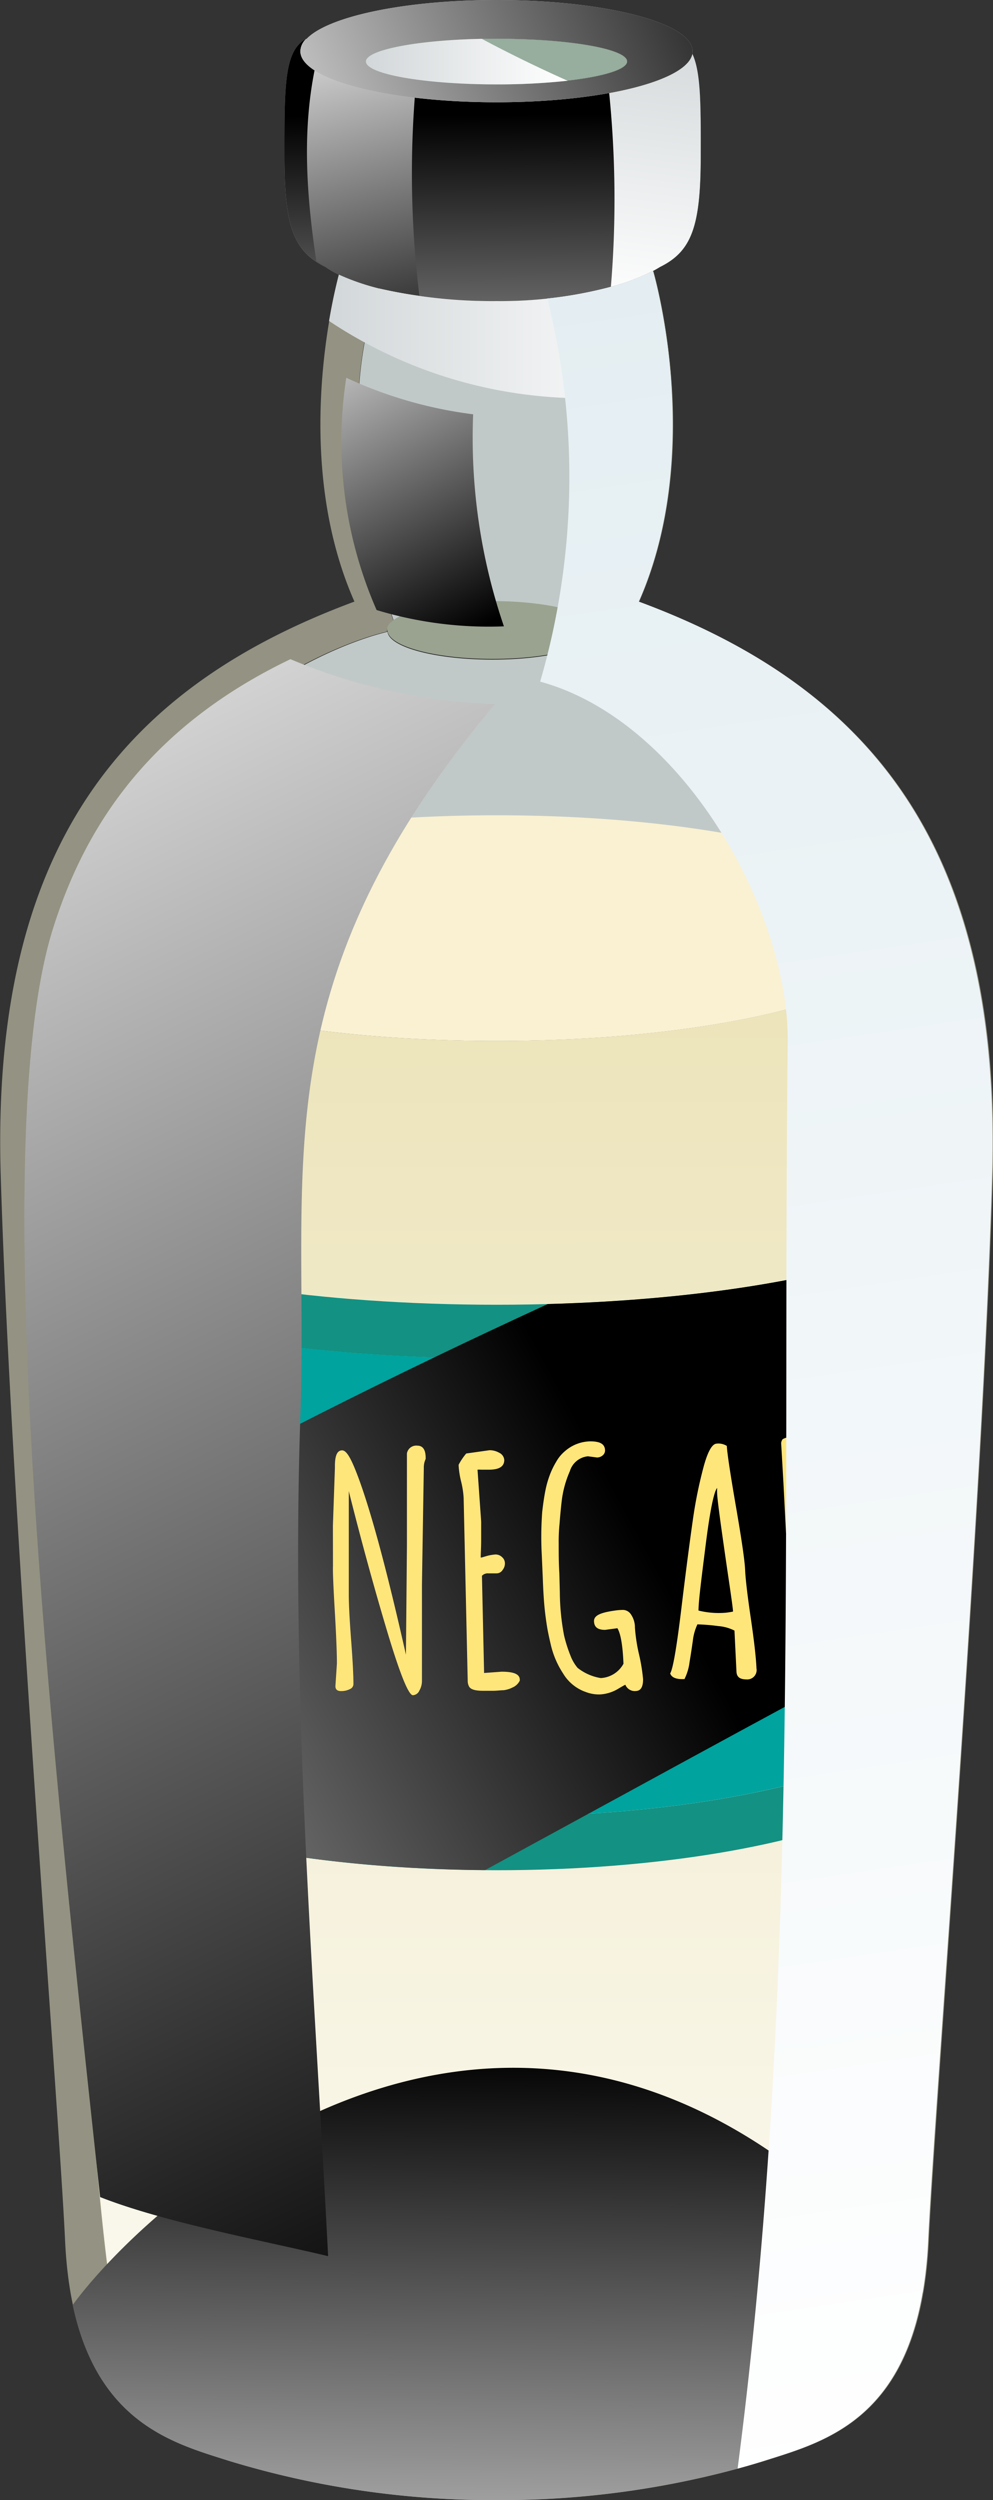 <svg xmlns="http://www.w3.org/2000/svg" xmlns:xlink="http://www.w3.org/1999/xlink" viewBox="0 0 138.85 349.58">
  <rect x="0" y="0" width="138.85" height="349.58" fill="#333333" stroke="none"/>
  <defs>
    <style>
      .cls-1 {
        isolation: isolate;
      }

      .cls-2 {
        fill: #949282;
      }

      .cls-3 {
        fill: #e8e2c8;
      }

      .cls-4 {
        fill: #f9f1d2;
      }

      .cls-5 {
        fill: #ccc4a3;
      }

      .cls-13, .cls-16, .cls-18, .cls-25, .cls-6, .cls-7 {
        mix-blend-mode: multiply;
      }

      .cls-6 {
        fill: url(#linear-gradient);
      }

      .cls-7 {
        fill: url(#linear-gradient-2);
      }

      .cls-11, .cls-12, .cls-15, .cls-21, .cls-23, .cls-24, .cls-8 {
        mix-blend-mode: screen;
      }

      .cls-8 {
        fill: url(#linear-gradient-3);
      }

      .cls-9 {
        fill: #c1c9c8;
      }

      .cls-10 {
        fill: #9aa390;
      }

      .cls-11 {
        fill: url(#linear-gradient-4);
      }

      .cls-12 {
        fill: url(#linear-gradient-5);
      }

      .cls-13 {
        fill: url(#linear-gradient-6);
      }

      .cls-14 {
        fill: #b7bfb0;
      }

      .cls-15 {
        fill: url(#linear-gradient-7);
      }

      .cls-16 {
        fill: url(#linear-gradient-8);
      }

      .cls-17 {
        fill: #97ad9d;
      }

      .cls-18 {
        fill: url(#linear-gradient-9);
      }

      .cls-19 {
        fill: #139183;
      }

      .cls-20 {
        fill: #00a39e;
      }

      .cls-21 {
        fill: url(#linear-gradient-10);
      }

      .cls-22 {
        fill: #ffe67b;
      }

      .cls-23 {
        fill: url(#linear-gradient-11);
      }

      .cls-24 {
        fill: url(#linear-gradient-12);
      }

      .cls-25 {
        fill: url(#linear-gradient-13);
      }
    </style>
    <linearGradient id="linear-gradient" x1="70.15" y1="301.97" x2="68.89" y2="343.13" gradientUnits="userSpaceOnUse">
      <stop offset="0" stop-color="#ebe2b5"/>
      <stop offset="1" stop-color="#fff"/>
    </linearGradient>
    <linearGradient id="linear-gradient-2" x1="69.19" y1="122.71" x2="69.68" y2="383.29" xlink:href="#linear-gradient"/>
    <linearGradient id="linear-gradient-3" x1="68.91" y1="387.88" x2="70.09" y2="273.76" gradientUnits="userSpaceOnUse">
      <stop offset="0" stop-color="#fff"/>
      <stop offset="0.89"/>
    </linearGradient>
    <linearGradient id="linear-gradient-4" x1="69.25" y1="83.65" x2="68.88" y2="16.03" gradientUnits="userSpaceOnUse">
      <stop offset="0" stop-color="#fff"/>
      <stop offset="1"/>
    </linearGradient>
    <linearGradient id="linear-gradient-5" x1="43.91" y1="-3.18" x2="58.77" y2="55.53" xlink:href="#linear-gradient-4"/>
    <linearGradient id="linear-gradient-6" x1="93.71" y1="2.82" x2="88.51" y2="43.69" gradientUnits="userSpaceOnUse">
      <stop offset="0" stop-color="#d2d7d9"/>
      <stop offset="1" stop-color="#fff"/>
    </linearGradient>
    <linearGradient id="linear-gradient-7" x1="23.94" y1="27.27" x2="110.51" y2="-11" xlink:href="#linear-gradient-4"/>
    <linearGradient id="linear-gradient-8" x1="46.04" y1="46.78" x2="93.9" y2="46.78" xlink:href="#linear-gradient-6"/>
    <linearGradient id="linear-gradient-9" x1="51.16" y1="8.62" x2="79.37" y2="8.62" xlink:href="#linear-gradient-6"/>
    <linearGradient id="linear-gradient-10" x1="-53.06" y1="288.5" x2="88.13" y2="212.21" xlink:href="#linear-gradient-4"/>
    <linearGradient id="linear-gradient-11" x1="41.91" y1="38.21" x2="67.69" y2="87.42" xlink:href="#linear-gradient-4"/>
    <linearGradient id="linear-gradient-12" x1="-22.92" y1="69.66" x2="95.97" y2="314.89" xlink:href="#linear-gradient-4"/>
    <linearGradient id="linear-gradient-13" x1="90.13" y1="38.07" x2="135.7" y2="347.19" gradientUnits="userSpaceOnUse">
      <stop offset="0" stop-color="#e4eef2"/>
      <stop offset="1" stop-color="#fff"/>
    </linearGradient>
  </defs>
  <g class="cls-1">
    <g id="Calque_2" data-name="Calque 2">
      <g id="Layer_1" data-name="Layer 1">
        <g>
          <g>
            <path class="cls-2" d="M17.48,326c7.14,13.52,31.36,18,51.43,18.16h.71c20.36-.12,45-4.76,51.75-18.73a17.68,17.68,0,0,0,1.51-4.61c3.21-17.71,10-130.12,10-158.45,0-13-1.61-23.84-4.79-33a4.75,4.75,0,0,0-.86-2.34s0,0,0-.06a60.34,60.34,0,0,0-16.82-24c-13-11.44-24.26-14.32-26.78-14.83a1.19,1.19,0,0,0-.3-.77c1.52-4.16,9.42-27.62,2.23-47l-.06-.24a29.54,29.54,0,0,0,5.86-2.2c.44,1.45,7.1,25.65-2,46.22,31.84,11.8,50.83,33.7,49.46,80.14s-8.08,130.5-8.94,149c-1.16,24.82-14.21,28-23,30.83a126.53,126.53,0,0,1-37.39,5.47,126.38,126.38,0,0,1-37.39-5.47c-8.8-2.8-21.85-6-23-30.83-.86-18.52-7.61-102.63-9-149S17.72,95.92,49.56,84.12C41,64.74,46.4,42.18,47.41,38.4A32.29,32.29,0,0,0,53,40.34c-6.89,18.63.12,41,2,46.42a1.84,1.84,0,0,0-.89,1.4.27.27,0,0,0,0,.15c-3.59.86-14.06,4.16-26,14.65A60.07,60.07,0,0,0,11,128.05c-3.51,9.42-5.27,20.66-5.27,34.27,0,28.33,6.75,140.74,10,158.45A17.43,17.43,0,0,0,17.48,326Z"/>
            <path class="cls-3" d="M132.84,162.32c0,28.33-6.75,140.74-10,158.45a17.68,17.68,0,0,1-1.51,4.61l-.57-.24c-6.39-8-27-13.88-51.36-13.88-25.21,0-46.34,6.24-52,14.69a17.43,17.43,0,0,1-1.81-5.18c-3.24-17.71-10-130.12-10-158.45,0-13.61,1.76-24.85,5.27-34.27l.11.06a4.4,4.4,0,0,0-.29,1.6c0,8.74,26.24,15.85,58.67,15.85s58.65-7.11,58.65-15.85a1.33,1.33,0,0,0,0-.39C131.23,138.48,132.84,149.33,132.84,162.32Z"/>
            <path class="cls-4" d="M128.05,129.32a1.33,1.33,0,0,1,0,.39c0,8.74-26.25,15.85-58.65,15.85s-58.67-7.11-58.67-15.85a4.4,4.4,0,0,1,.29-1.6c3-8,28-14.24,58.38-14.24,28.86,0,52.82,5.62,57.72,13,0,0,0,0,0,.06C127.49,127.75,127.75,128.52,128.05,129.32Z"/>
            <path class="cls-5" d="M120.8,325.14l.57.24c-6.78,14-31.39,18.61-51.75,18.73h-.71C48.84,344,24.62,339.47,17.48,326c5.62-8.45,26.75-14.69,52-14.69C93.84,311.26,114.41,317.12,120.8,325.14Z"/>
            <path class="cls-6" d="M120.8,325.14l.57.24c-6.78,14-31.39,18.61-51.75,18.73h-.71C48.84,344,24.62,339.47,17.48,326c5.62-8.45,26.75-14.69,52-14.69C93.84,311.26,114.41,317.12,120.8,325.14Z"/>
            <path class="cls-7" d="M128.05,129.32a1.33,1.33,0,0,1,0,.39c0,8.74-26.25,15.85-58.65,15.85s-58.67-7.11-58.67-15.85a4.4,4.4,0,0,1,.29-1.6l-.11-.06c-3.51,9.42-5.27,20.66-5.27,34.27,0,28.33,6.75,140.74,10,158.45A17.43,17.43,0,0,0,17.48,326c7.14,13.52,31.36,18,51.43,18.16h.71c20.36-.12,45-4.76,51.75-18.73a17.68,17.68,0,0,0,1.51-4.61c3.21-17.71,10-130.12,10-158.45C132.84,149.33,131.23,138.48,128.05,129.32Z"/>
            <path class="cls-8" d="M10.16,322.3c3.56,16.64,14.29,19.39,21.89,21.81a126.38,126.38,0,0,0,37.39,5.47,126.53,126.53,0,0,0,37.39-5.47c7.84-2.49,19-5.36,22.21-23.52C75.7,257.2,21.67,306.61,10.16,322.3Z"/>
            <path class="cls-9" d="M110.34,103a60.34,60.34,0,0,1,16.82,24c-4.9-7.43-28.86-13-57.72-13-30.41,0-55.38,6.21-58.38,14.24l-.11-.06A60.07,60.07,0,0,1,28.18,103c12-10.49,22.42-13.79,26-14.65.27,2.17,6.75,3.89,14.69,3.89,8.11,0,14.68-1.81,14.68-4v0C86.08,88.64,97.29,91.52,110.34,103Z"/>
            <path class="cls-10" d="M91.29,37.9a29.54,29.54,0,0,1-5.86,2.2,60.24,60.24,0,0,1-16,2A71.49,71.49,0,0,1,53,40.34a32.29,32.29,0,0,1-5.62-1.94,13,13,0,0,1-1.87-1.07c-4.49-2.2-5.74-5.7-5.74-15.6s0-14.6,3-16.29A2.48,2.48,0,0,0,42,7.16c0,4,12.28,7.14,27.41,7.14,14.65,0,26.63-3,27.37-6.78C98,10.08,98,14.54,98,21.73c0,9.9-1.25,13.4-5.7,15.6C92,37.51,91.64,37.72,91.29,37.9Z"/>
            <path class="cls-11" d="M91.29,37.9a29.54,29.54,0,0,1-5.86,2.2,60.24,60.24,0,0,1-16,2A71.49,71.49,0,0,1,53,40.34a32.29,32.29,0,0,1-5.62-1.94,13,13,0,0,1-1.87-1.07c-4.49-2.2-5.74-5.7-5.74-15.6s0-14.6,3-16.29A2.48,2.48,0,0,0,42,7.16c0,4,12.28,7.14,27.41,7.14,14.65,0,26.63-3,27.37-6.78C98,10.08,98,14.54,98,21.73c0,9.9-1.25,13.4-5.7,15.6C92,37.51,91.64,37.72,91.29,37.9Z"/>
            <path class="cls-12" d="M58,13.63c-6.37-.77-11.44-2.15-14-3.87-1.77,8.79-1.12,17.77.23,26.77a11.21,11.21,0,0,0,1.37.8,13,13,0,0,0,1.87,1.07A32.29,32.29,0,0,0,53,40.34c1.7.41,3.63.75,5.64,1A140.29,140.29,0,0,1,58,13.63Z"/>
            <path class="cls-13" d="M96.81,7.52c-.44,2.29-5,4.26-11.63,5.48a148.7,148.7,0,0,1,.24,27.1h0a29.54,29.54,0,0,0,5.86-2.2c.35-.18.71-.39,1-.57,4.45-2.2,5.7-5.7,5.7-15.6C98,14.54,98,10.08,96.81,7.52Z"/>
            <path class="cls-14" d="M96.81,7.52c-.74,3.81-12.72,6.78-27.37,6.78C54.31,14.3,42,11.12,42,7.16a2.48,2.48,0,0,1,.81-1.72s0,0,.06,0C45.87,2.29,56.63,0,69.44,0c15.13,0,27.4,3.21,27.4,7.16A1.42,1.42,0,0,1,96.81,7.52ZM87.69,8.59c0-1.75-8.17-3.18-18.25-3.18S51.16,6.84,51.16,8.59s8.17,3.21,18.28,3.21S87.69,10.37,87.69,8.59Z"/>
            <path class="cls-15" d="M96.81,7.52c-.74,3.81-12.72,6.78-27.37,6.78C54.31,14.3,42,11.12,42,7.16a2.48,2.48,0,0,1,.81-1.72s0,0,.06,0C45.87,2.29,56.63,0,69.44,0c15.13,0,27.4,3.21,27.4,7.16A1.42,1.42,0,0,1,96.81,7.52ZM87.69,8.59c0-1.75-8.17-3.18-18.25-3.18S51.16,6.84,51.16,8.59s8.17,3.21,18.28,3.21S87.69,10.37,87.69,8.59Z"/>
            <path class="cls-9" d="M85.49,40.34c7.19,19.4-.71,42.86-2.23,47C82,85.48,76,84.12,68.88,84.12c-6.34,0-11.75,1.1-13.83,2.64-1.9-5.47-8.91-27.79-2-46.42a71.49,71.49,0,0,0,16.41,1.81,60.24,60.24,0,0,0,16-2Z"/>
            <path class="cls-10" d="M83.56,88.13v0c0,2.23-6.57,4-14.68,4-7.94,0-14.42-1.72-14.69-3.89,0,0-.42-.68.86-1.55,2.08-1.54,7.49-2.64,13.83-2.64,7.13,0,13.07,1.36,14.38,3.24A.62.62,0,0,1,83.56,88.13Z"/>
            <path class="cls-16" d="M85.43,40.1a60.24,60.24,0,0,1-16,2A71.49,71.49,0,0,1,53,40.34a32.29,32.29,0,0,1-5.62-1.94c-.26,1-.83,3.3-1.37,6.48A64.27,64.27,0,0,0,93.9,54.52,82.75,82.75,0,0,0,91.29,37.9,29.54,29.54,0,0,1,85.43,40.1Z"/>
            <path class="cls-17" d="M69.44,5.41c10.08,0,18.25,1.43,18.25,3.18S79.52,11.8,69.44,11.8,51.16,10.37,51.16,8.59,59.33,5.41,69.44,5.41Z"/>
            <path class="cls-18" d="M51.16,8.59c0,1.78,8.17,3.21,18.28,3.21a91.14,91.14,0,0,0,9.93-.51c-4.08-1.82-8.1-3.78-12-5.86C58.24,5.61,51.16,7,51.16,8.59Z"/>
          </g>
          <g>
            <g>
              <path class="cls-19" d="M128.09,173.88l-.48,7.76c-12.22,5-33.71,8.32-58.17,8.32s-46-3.32-58.2-8.35l-.47-7.73c12.12,5.14,33.85,8.56,58.67,8.56S116,179,128.09,173.88Z"/>
              <path class="cls-20" d="M127.61,181.64l-3.93,63.43h-.09C112.15,250.42,92.18,254,69.44,254c-22.5,0-42.3-3.48-53.77-8.77l-.48,0-3.95-63.64c12.22,5,33.71,8.35,58.2,8.35S115.39,186.64,127.61,181.64Z"/>
              <path class="cls-19" d="M123.68,245.07l-.47,7.67c-11.5,5.29-31.3,8.77-53.77,8.77s-42.3-3.48-53.77-8.77l-.48-7.49.48,0C27.14,250.51,46.94,254,69.44,254c22.74,0,42.71-3.57,54.15-8.92Z"/>
            </g>
            <path class="cls-21" d="M127.61,181.64l.48-7.76c-11,4.64-29.74,7.87-51.49,8.46-21.52,9.89-42.7,20.47-63.32,32.18l1.91,30.73.48,7.49c11.2,5.16,30.33,8.59,52.16,8.75,18.89-10.28,37.76-20.66,56.74-30.8Z"/>
            <g>
              <path class="cls-22" d="M21.37,201.44q1.18.1,2.26,18.82.42,7.32.48,7.89.53-2.43,1.82-7.8a126.63,126.63,0,0,0,3.3-17.4,2,2,0,0,1,1.7-.72l.87.58c-.12.5-.41,1.9-.88,4.22s-.9,4.39-1.3,6.22-.77,3.57-1.13,5.2-.74,3.35-1.15,5.16-.8,3.44-1.15,4.88-.7,2.76-1,3.95c-.71,2.51-1.2,3.75-1.48,3.73a1.29,1.29,0,0,1-1-.57q-.64-4.51-1.48-17.42t-1.16-16A1.14,1.14,0,0,1,21.37,201.44Z"/>
              <path class="cls-22" d="M40.43,205.27l-.77-.05a1,1,0,0,0-.64.17,1,1,0,0,0-.23.71q-.12,4.31.16,12.89t.15,12.9l-.05,1.7a5.43,5.43,0,0,1,.9,0c1.22,0,1.82.57,1.79,1.6v.26l-1.12.72-3,0c-2.54-.08-3.8-.55-3.77-1.43,0-.7.48-1,1.37-1l.92.09c.43,0,.65-.32.67-1,.07-2.27,0-5.66-.1-10.19s-.17-7.93-.11-10.2l.23-4.48c0-.95,0-1.77,0-2.46a3.22,3.22,0,0,1-1,.16.92.92,0,0,1-1-1.08,1.15,1.15,0,0,1,.7-.92,5,5,0,0,1,1.67-.52,17.24,17.24,0,0,1,2.75-.24,1.84,1.84,0,0,1,1.27.4,1.09,1.09,0,0,1,.36.85,1.24,1.24,0,0,1-.31.82A.9.9,0,0,1,40.43,205.27Z"/>
              <path class="cls-22" d="M46.55,213.34l.28-8.09V205c0-1.46.31-2.19,1-2.2s1.38,1.37,2.38,4.08q2.71,7.43,6.55,24.49l0,.22.14-15.36,0-13a1.32,1.32,0,0,1,1.44-1.09c.78,0,1.18.56,1.18,1.71V204a2.86,2.86,0,0,0-.26,1.29L59,221.61l0,13.46a2.68,2.68,0,0,1-.36,1.32,1.06,1.06,0,0,1-.9.65q-.93,0-3.64-9.06T48.77,208.5l0,14.45c0,1.4.11,3.5.32,6.28s.33,4.87.33,6.27a.77.77,0,0,1-.49.68,2.61,2.61,0,0,1-1.26.28c-.51,0-.77-.23-.77-.69l.21-3.16q0-2.28-.3-7.4T46.56,219Z"/>
              <path class="cls-22" d="M69.39,220h-1.1a1.11,1.11,0,0,0-.9.34l.3,13.59,2.45-.18c1.68,0,2.52.33,2.54,1.1V235a2,2,0,0,1-1,.95,3.75,3.75,0,0,1-1.28.39c-.37,0-.85.07-1.44.08l-1.37,0c-1.1,0-1.77-.17-2-.6a1.61,1.61,0,0,1-.19-.79l-.57-25.59a12.21,12.21,0,0,0-.34-2.23,12.55,12.55,0,0,1-.36-2.25v-.15a9,9,0,0,1,1.06-1.57l3.26-.46a2.69,2.69,0,0,1,1.36.36,1.21,1.21,0,0,1,.7,1c0,.88-.64,1.33-2,1.36l-1.26,0a3.75,3.75,0,0,0-.48,0l.51,7.25c0,.6,0,1.45,0,2.58s-.07,1.95-.06,2.46c.16,0,.37-.08.65-.16a6.07,6.07,0,0,1,1.4-.27,1.27,1.27,0,0,1,.91.35,1.14,1.14,0,0,1,.42.87,1.45,1.45,0,0,1-.31.93A1,1,0,0,1,69.39,220Z"/>
              <path class="cls-22" d="M86.33,227.67l-1.72.23c-1,0-1.52-.36-1.55-1.19s.91-1.21,2.79-1.49a8.91,8.91,0,0,1,1.22-.11,1.36,1.36,0,0,1,1.17.65,3.19,3.19,0,0,1,.54,1.81,23.81,23.81,0,0,0,.57,3.74,25.29,25.29,0,0,1,.57,3.49c0,1.07-.31,1.62-1,1.65a1.42,1.42,0,0,1-1.48-.88v0c-.17.08-.48.26-.94.53a5.5,5.5,0,0,1-2.62.83,5.15,5.15,0,0,1-1.91-.32A6,6,0,0,1,78.74,234a12.4,12.4,0,0,1-1.66-3.77c-.29-1.21-.49-2.16-.6-2.86s-.23-1.53-.32-2.44c-.12-1.16-.2-2.56-.26-4.19l-.14-3.25a46.89,46.89,0,0,1,.06-6.11c.14-1.24.3-2.26.46-3.05a13.84,13.84,0,0,1,.61-2.12,11.18,11.18,0,0,1,.88-1.81A5.34,5.34,0,0,1,79,202.91a5.52,5.52,0,0,1,3.54-1.37c1.35,0,2,.36,2.06,1.19a.89.89,0,0,1-.31.76,1.24,1.24,0,0,1-.81.31l-1.27-.17a2.94,2.94,0,0,0-2.53,2.09,14.58,14.58,0,0,0-1.14,4.18c-.15,1.31-.24,2.37-.3,3.17a24.36,24.36,0,0,0-.12,2.7c0,1.39,0,2.78.09,4.16l.07,2.74a33.17,33.17,0,0,0,.59,6,19.33,19.33,0,0,0,.89,2.81,5.94,5.94,0,0,0,1,1.73A7,7,0,0,0,84,234.64a3.84,3.84,0,0,0,3.18-2C87.08,230.07,86.78,228.4,86.33,227.67Z"/>
              <path class="cls-22" d="M104.39,234.83c-.9,0-1.37-.32-1.41-1.07L102.7,228a6.1,6.1,0,0,0-2.27-.63,28.58,28.58,0,0,0-2.91-.24,7.34,7.34,0,0,0-.64,2.27c-.14,1-.29,2-.46,3a7.31,7.31,0,0,1-.71,2.38c-1.14.06-1.8-.21-2-.79q.57-.89,1.54-8.87c.64-5.33,1.19-9.51,1.62-12.52A62.25,62.25,0,0,1,98.41,205c.57-2.06,1.17-3.11,1.79-3.14a2.2,2.2,0,0,1,1.43.32c.05,1,.48,3.86,1.27,8.44s1.23,7.55,1.29,8.9.33,3.6.79,6.73.73,5.48.8,7.05A1.31,1.31,0,0,1,104.39,234.83Zm-2.54-14.27q-.57-3.88-1.06-7.41c-.32-2.34-.49-3.76-.51-4.25a6.91,6.91,0,0,1,0-.85c-.44.49-1,3.15-1.61,8s-1,7.88-1,9.15a11.71,11.71,0,0,0,3.09.34,8.6,8.6,0,0,0,1.74-.2C102.46,224.73,102.23,223.14,101.85,220.56Z"/>
              <path class="cls-22" d="M110.88,233.21l-1.33-25.79-.31-5.42a1,1,0,0,1,.18-.74,1.77,1.77,0,0,1,1.11-.28,4.35,4.35,0,0,1,1.87.34,4.64,4.64,0,0,1,1.65,1.08,8.73,8.73,0,0,1,1.17,1.65,9.25,9.25,0,0,1,1.09,3.93,13.91,13.91,0,0,1-.79,5l-.44,1.3-.39,1.16a31,31,0,0,0,2.14,8.39q.67,1.72,1.87,4.73c.81,2,1.31,3.26,1.52,3.8v.1c.06,1,0,1.58-.24,1.75a1.2,1.2,0,0,1-.72.29c-.54,0-1.09-.33-1.65-1.08v-.16q-.45-4-3.45-11.93c-.91-2.42-1.56-4.21-1.93-5.38l1,17.33a1.88,1.88,0,0,1-.17,1,.93.93,0,0,1-.84.42,1.2,1.2,0,0,1-.95-.3,1.23,1.23,0,0,1-.36-.86Zm.68-30.26.28,9c0,.91.11,1.58.16,2a12.81,12.81,0,0,0,1.39-1.78l.46-3.84a3.05,3.05,0,0,0,0-.69,9.72,9.72,0,0,0-.58-2.53C112.82,203.76,112.24,203,111.56,203Z"/>
            </g>
          </g>
          <path class="cls-23" d="M52.66,85.3a54,54,0,0,0,17.8,2.28,81.7,81.7,0,0,1-4.3-29.65,59.74,59.74,0,0,1-17.74-5.11A58.67,58.67,0,0,0,52.66,85.3Z"/>
          <path class="cls-24" d="M42,198.08c1.23-35.2-5.82-60.17,27.22-99.64a80,80,0,0,1-28.61-6.27c-20.83,10-29.08,24.7-33.16,37.54-9.66,30.36.21,118.44,6.55,177.5,8.85,3.5,22.59,6.05,31.88,8.26C43.9,276.54,40.66,237.55,42,198.08Z"/>
          <path class="cls-25" d="M89.32,84.12c9.07-20.57,2.41-44.77,2-46.22a29.54,29.54,0,0,1-5.86,2.2,56.47,56.47,0,0,1-8.93,1.64,102.44,102.44,0,0,1-1,53.57c20.31,5.57,34.79,32.52,34.61,50.25-.75,72.24,1.65,132.88-7,199.62,1.26-.34,2.47-.7,3.64-1.07,8.8-2.8,21.85-6,23-30.83.86-18.52,7.61-102.63,8.94-149S121.16,95.92,89.32,84.12Z"/>
        </g>
      </g>
    </g>
  </g>
</svg>
